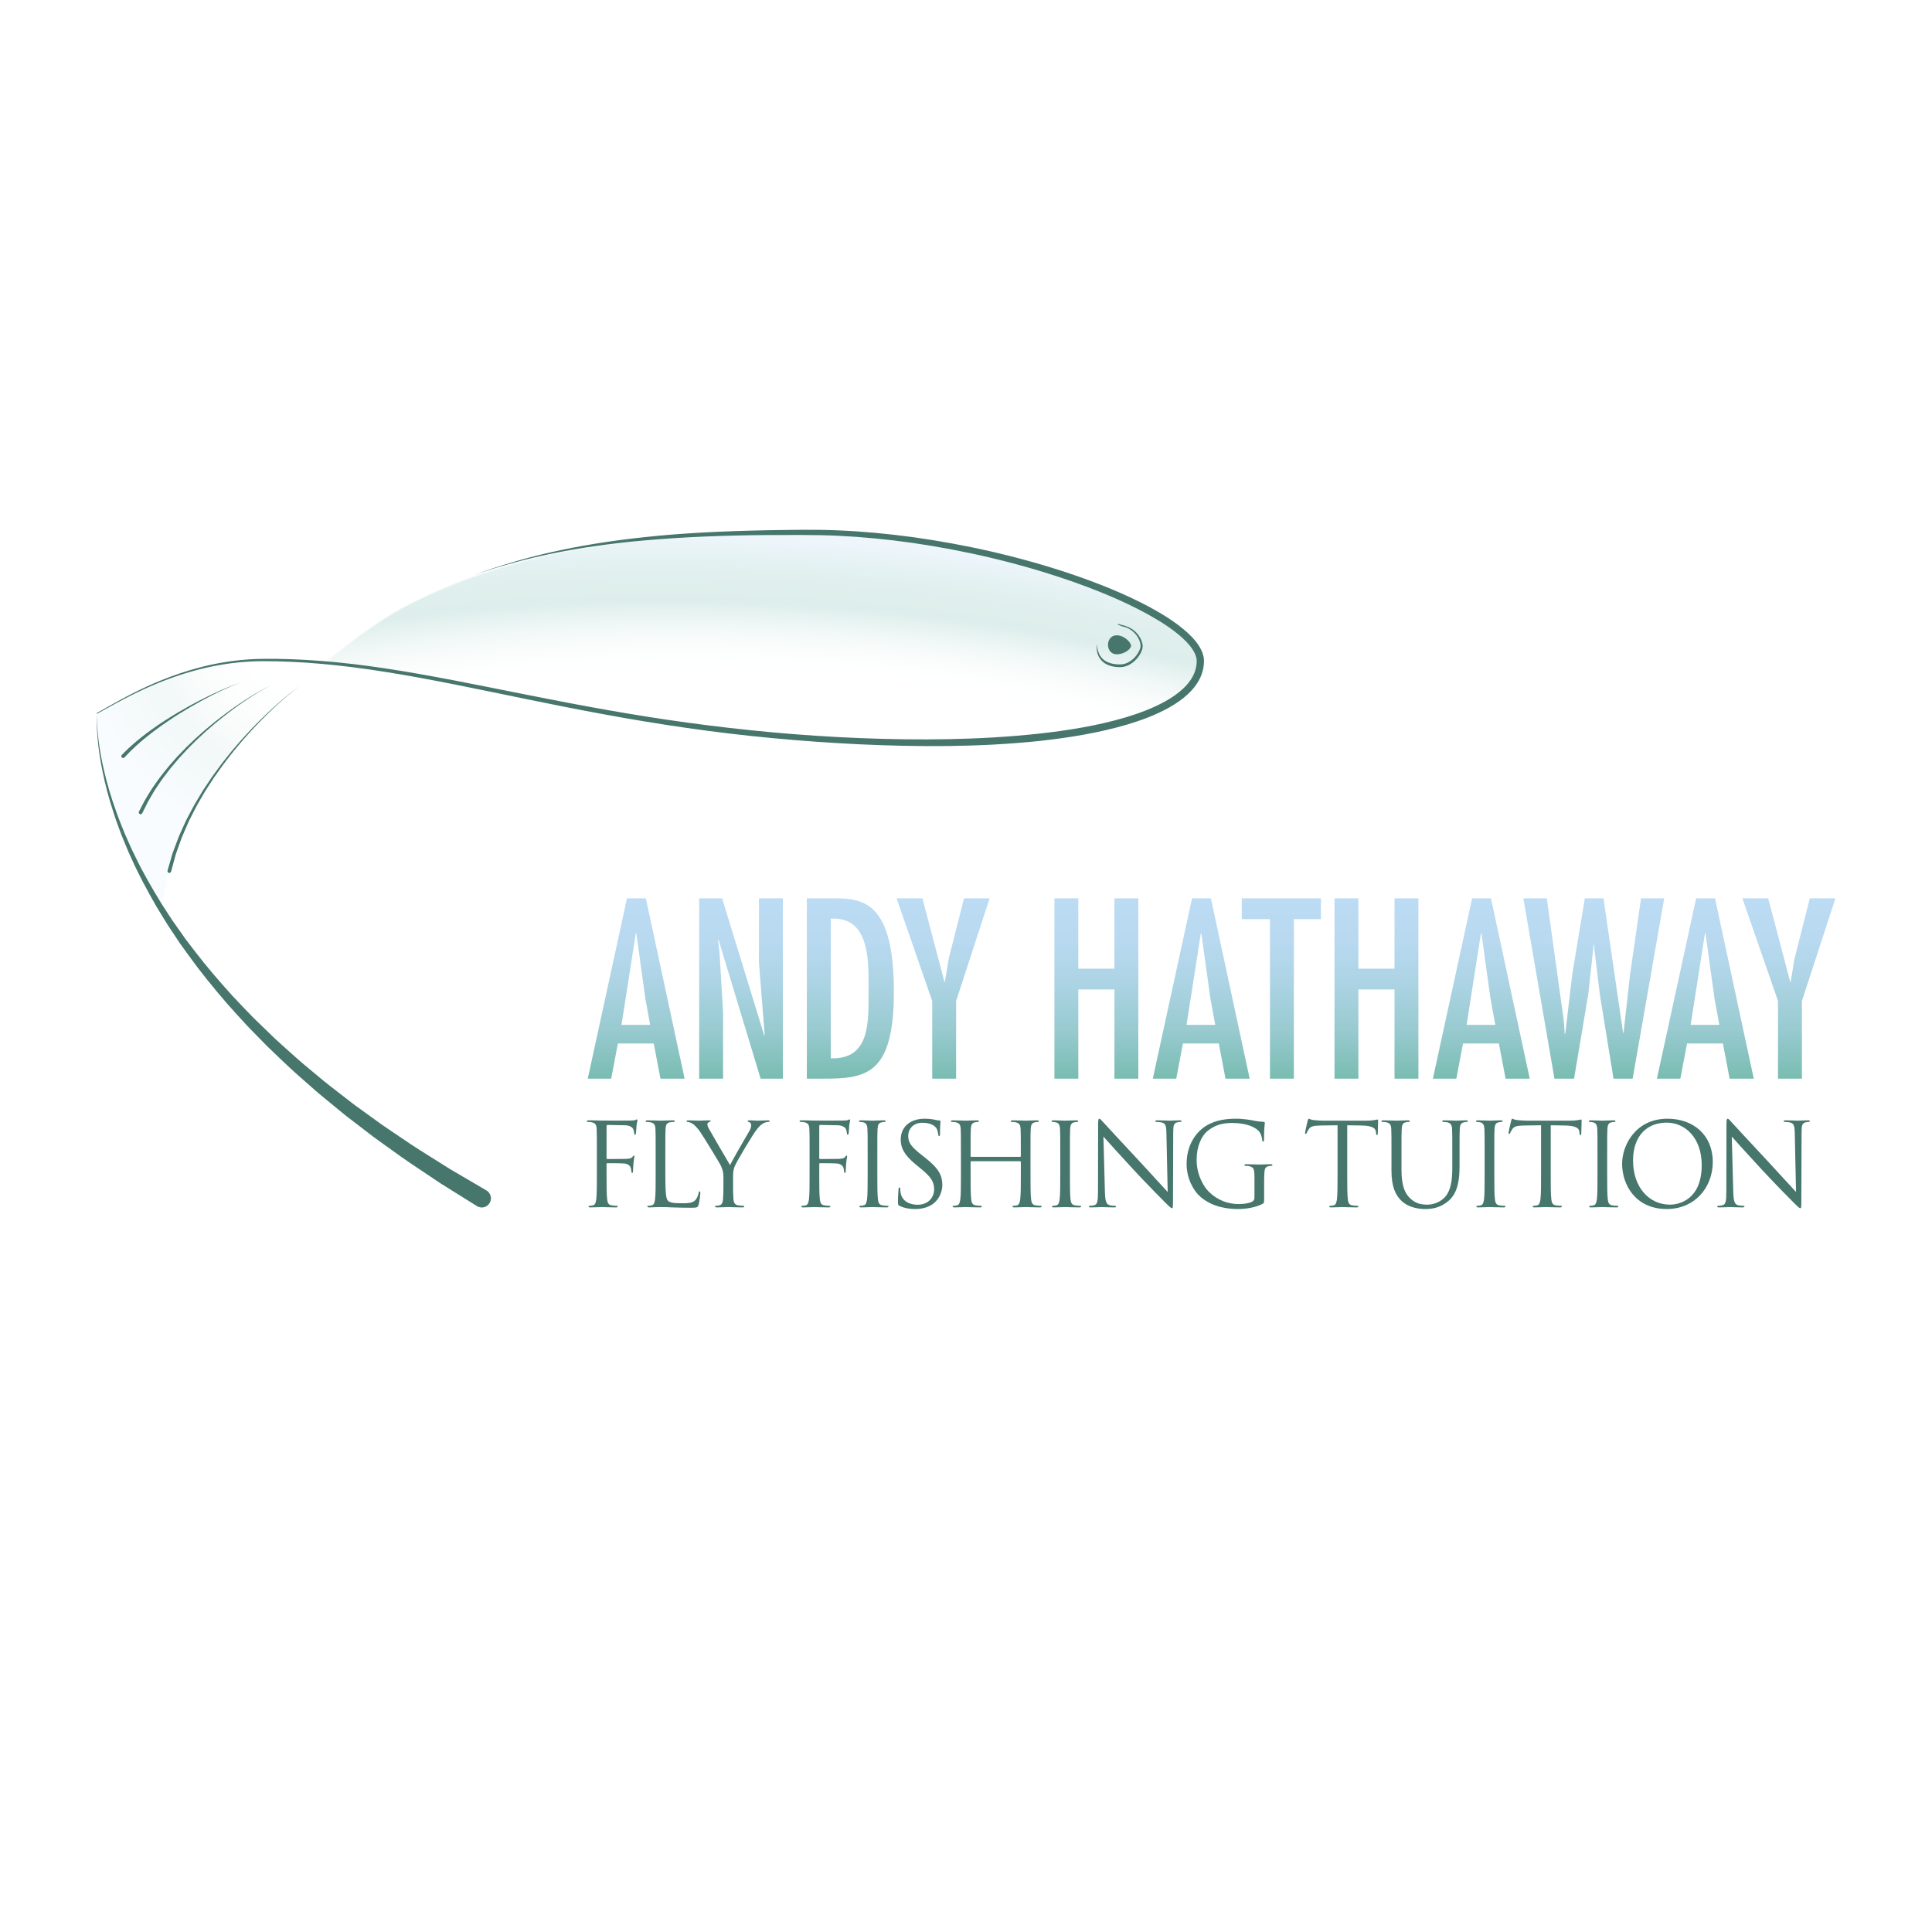 <?xml version="1.0" encoding="utf-8"?>
<!-- Generator: Adobe Illustrator 16.0.4, SVG Export Plug-In . SVG Version: 6.00 Build 0)  -->
<!DOCTYPE svg PUBLIC "-//W3C//DTD SVG 1.1//EN" "http://www.w3.org/Graphics/SVG/1.1/DTD/svg11.dtd">
<svg version="1.1" id="Layer_1" xmlns="http://www.w3.org/2000/svg" xmlns:xlink="http://www.w3.org/1999/xlink" x="0px" y="0px"
	 width="1000px" height="1000px" viewBox="0 0 1000 1000" enable-background="new 0 0 1000 1000" xml:space="preserve">
<rect fill="#FFFFFF" width="1000" height="1000"/>
<g>
	<defs>
		<filter id="Adobe_OpacityMaskFilter" filterUnits="userSpaceOnUse" x="167.995" y="275.559" width="453.308" height="108.894">
			<feColorMatrix  type="matrix" values="1 0 0 0 0  0 1 0 0 0  0 0 1 0 0  0 0 0 1 0"/>
		</filter>
	</defs>
	<mask maskUnits="userSpaceOnUse" x="167.995" y="275.559" width="453.308" height="108.894" id="SVGID_1_">
		<g filter="url(#Adobe_OpacityMaskFilter)">
			<linearGradient id="SVGID_2_" gradientUnits="userSpaceOnUse" x1="249.348" y1="330.005" x2="575.117" y2="330.005">
				<stop  offset="0" style="stop-color:#000000"/>
				<stop  offset="0.12" style="stop-color:#040404"/>
				<stop  offset="0.245" style="stop-color:#111111"/>
				<stop  offset="0.372" style="stop-color:#252525"/>
				<stop  offset="0.501" style="stop-color:#434343"/>
				<stop  offset="0.63" style="stop-color:#686868"/>
				<stop  offset="0.761" style="stop-color:#969696"/>
				<stop  offset="0.89" style="stop-color:#CBCBCB"/>
				<stop  offset="1" style="stop-color:#FFFFFF"/>
			</linearGradient>
			<path fill="url(#SVGID_2_)" d="M418.319,275.559c-73.965,0-147.162,5.24-210.933,39.434
				c-8.663,4.644-25.874,16.527-39.392,27.997c70.436,6.174,140.054,31.152,250.324,39.102
				c127.497,9.19,202.983-9.366,202.983-39.926C621.303,316.826,513.904,275.559,418.319,275.559z"/>
		</g>
	</mask>
	
		<radialGradient id="SVGID_3_" cx="400.618" cy="473.087" r="194.717" gradientTransform="matrix(0.056 -0.998 2.7 0.151 -899.283 801.679)" gradientUnits="userSpaceOnUse">
		<stop  offset="0.644" style="stop-color:#FFFFFF"/>
		<stop  offset="0.675" style="stop-color:#FBFDFD"/>
		<stop  offset="0.706" style="stop-color:#EEF7F5"/>
		<stop  offset="0.738" style="stop-color:#DAECE9"/>
		<stop  offset="0.77" style="stop-color:#BDDED8"/>
		<stop  offset="0.802" style="stop-color:#98CBC3"/>
		<stop  offset="0.825" style="stop-color:#79BCB1"/>
		<stop  offset="0.867" style="stop-color:#7DBEB5"/>
		<stop  offset="0.91" style="stop-color:#8AC4C2"/>
		<stop  offset="0.954" style="stop-color:#9ECDD6"/>
		<stop  offset="0.999" style="stop-color:#BBDBF3"/>
		<stop  offset="1" style="stop-color:#BCDBF4"/>
	</radialGradient>
	<path opacity="0.5" mask="url(#SVGID_1_)" fill="url(#SVGID_3_)" d="M418.319,275.559c-73.965,0-147.162,5.24-210.933,39.434
		c-8.663,4.644-25.874,16.527-39.392,27.997c70.436,6.174,140.054,31.152,250.324,39.102c127.497,9.19,202.983-9.366,202.983-39.926
		C621.303,316.826,513.904,275.559,418.319,275.559z"/>
	<defs>
		<filter id="Adobe_OpacityMaskFilter_1_" filterUnits="userSpaceOnUse" x="50.12" y="341.595" width="122.019" height="129.212">
			<feColorMatrix  type="matrix" values="1 0 0 0 0  0 1 0 0 0  0 0 1 0 0  0 0 0 1 0"/>
		</filter>
	</defs>
	<mask maskUnits="userSpaceOnUse" x="50.12" y="341.595" width="122.019" height="129.212" id="SVGID_4_">
		<g filter="url(#Adobe_OpacityMaskFilter_1_)">
			
				<radialGradient id="SVGID_5_" cx="173.398" cy="332.206" r="192.415" gradientTransform="matrix(-4.371139e-08 1 -0.709 -3.100702e-08 409.051 158.808)" gradientUnits="userSpaceOnUse">
				<stop  offset="0.2" style="stop-color:#000000"/>
				<stop  offset="0.212" style="stop-color:#040404"/>
				<stop  offset="0.225" style="stop-color:#111111"/>
				<stop  offset="0.237" style="stop-color:#252525"/>
				<stop  offset="0.25" style="stop-color:#434343"/>
				<stop  offset="0.263" style="stop-color:#686868"/>
				<stop  offset="0.276" style="stop-color:#969696"/>
				<stop  offset="0.289" style="stop-color:#CBCBCB"/>
				<stop  offset="0.3" style="stop-color:#FFFFFF"/>
				<stop  offset="0.8" style="stop-color:#FFFFFF"/>
				<stop  offset="0.95" style="stop-color:#000000"/>
			</radialGradient>
			<path fill="url(#SVGID_5_)" d="M137.319,341.595c-39.646,0-69.077,17.504-87.13,27.665c0,0-3.175,42.362,33.509,101.547
				c0.954-6.179,2.222-12.753,3.938-19.93c11.348-47.922,54.114-86.394,67.587-95.833c0,0,6.85-5.202,16.915-11.656
				C160.593,342.257,149.046,341.595,137.319,341.595z"/>
		</g>
	</mask>
	<radialGradient id="SVGID_6_" cx="151.25" cy="331.575" r="172.294" gradientUnits="userSpaceOnUse">
		<stop  offset="0.1" style="stop-color:#FFFFFF"/>
		<stop  offset="0.15" style="stop-color:#FBFDFD"/>
		<stop  offset="0.203" style="stop-color:#EEF7F5"/>
		<stop  offset="0.256" style="stop-color:#DAECE9"/>
		<stop  offset="0.309" style="stop-color:#BDDED8"/>
		<stop  offset="0.362" style="stop-color:#98CBC3"/>
		<stop  offset="0.4" style="stop-color:#79BCB1"/>
		<stop  offset="0.448" style="stop-color:#7DBEB5"/>
		<stop  offset="0.498" style="stop-color:#8AC4C2"/>
		<stop  offset="0.548" style="stop-color:#9ECDD6"/>
		<stop  offset="0.599" style="stop-color:#BBDBF3"/>
		<stop  offset="0.6" style="stop-color:#BCDBF4"/>
	</radialGradient>
	<path opacity="0.3" mask="url(#SVGID_4_)" fill="url(#SVGID_6_)" d="M137.319,341.595c-39.646,0-69.077,17.504-87.13,27.665
		c0,0-3.175,42.362,33.509,101.547c0.954-6.179,2.222-12.753,3.938-19.93c11.348-47.922,54.114-86.394,67.587-95.833
		c0,0,6.85-5.202,16.915-11.656C160.593,342.257,149.046,341.595,137.319,341.595z"/>
	<path fill="#46766C" d="M50.097,369.095c0,0,3.375-1.906,9.701-5.481c6.367-3.482,15.768-8.624,28.514-13.382
		c12.694-4.721,28.936-9.035,47.962-9.217c18.928-0.198,40.29,1.469,63.303,4.971c23.028,3.473,47.719,8.583,73.835,13.775
		c26.118,5.199,53.716,10.368,82.474,14.285c28.749,3.92,58.63,6.779,89.069,7.984c30.416,1.213,61.438,1.042,92.128-2.225
		c15.321-1.665,30.605-4.102,45.257-8.404c7.296-2.178,14.456-4.845,20.98-8.489c3.25-1.832,6.322-3.927,8.981-6.398
		c2.637-2.472,4.841-5.355,6.05-8.583c0.604-1.609,0.956-3.293,1.035-4.997l0.025-0.641c0.009-0.128,0.007,0.008-0.003-0.22
		l-0.022-0.355c-0.021-0.227-0.024-0.5-0.057-0.688l-0.106-0.505c-0.131-0.684-0.428-1.515-0.761-2.254
		c-1.429-3.039-3.898-5.789-6.587-8.216c-5.433-4.888-11.822-8.794-18.271-12.366c-12.996-7.078-26.691-12.57-40.34-17.313
		c-27.368-9.392-54.812-15.594-81.077-19.388c-13.142-1.867-26.009-3.1-38.48-3.68c-6.238-0.299-12.363-0.395-18.401-0.397
		c-6.041,0.008-11.972,0.015-17.778,0.022c-23.225,0.16-44.5,1.062-63.285,2.736c-18.794,1.61-35.078,4.091-48.343,6.828
		c-13.284,2.688-23.509,5.726-30.471,7.778c-6.895,2.288-10.571,3.509-10.571,3.509s3.654-1.29,10.509-3.706
		c6.927-2.182,17.104-5.414,30.366-8.356c13.243-2.989,29.527-5.78,48.346-7.745c18.812-2.049,40.151-3.076,63.416-3.532
		c11.633-0.158,23.743-0.475,36.337,0.072c12.568,0.524,25.531,1.704,38.771,3.521c26.463,3.693,54.11,9.737,81.783,19.055
		c13.813,4.708,27.679,10.161,41.007,17.314c6.628,3.629,13.177,7.632,19.013,12.859c2.886,2.629,5.658,5.588,7.488,9.441
		c0.438,0.994,0.805,1.956,1.038,3.141l0.16,0.896c0.036,0.278,0.036,0.486,0.055,0.733l0.024,0.355
		c0,0.006,0.023,0.383,0.014,0.492l-0.029,0.786c-0.098,2.097-0.532,4.187-1.271,6.145c-1.479,3.94-4.075,7.268-7.004,10.017
		c-2.956,2.748-6.267,4.992-9.705,6.933c-6.899,3.853-14.281,6.586-21.757,8.826c-14.998,4.402-30.458,6.86-45.93,8.548
		c-30.995,3.202-62.154,3.069-92.676,1.671c-30.53-1.488-60.506-4.302-89.31-8.471c-28.814-4.104-56.437-9.455-82.533-14.817
		c-26.101-5.355-50.726-10.608-73.662-14.211c-22.921-3.681-44.168-5.547-63.022-5.52c-18.857,0.008-35.03,4.139-47.709,8.724
		c-12.727,4.618-22.156,9.663-28.547,13.082c-6.357,3.514-9.746,5.389-9.746,5.389c-0.092,0.052-0.208,0.019-0.258-0.072
		C49.974,369.262,50.006,369.146,50.097,369.095z"/>
	<path fill="#46766C" d="M71.921,420.067c0,0,0.689-1.324,1.898-3.642c0.604-1.159,1.306-2.577,2.318-4.135
		c0.993-1.55,1.994-3.391,3.308-5.225c1.331-1.821,2.642-3.89,4.271-5.895c1.621-2.009,3.247-4.195,5.153-6.269
		c0.929-1.055,1.875-2.127,2.831-3.213c1.005-1.042,2.021-2.097,3.045-3.158c2.006-2.167,4.25-4.16,6.393-6.252
		c2.248-1.98,4.433-4.032,6.725-5.885c1.135-0.938,2.262-1.87,3.375-2.789c1.142-0.885,2.269-1.758,3.378-2.619
		c2.201-1.737,4.437-3.274,6.512-4.791c2.131-1.438,4.109-2.848,6.017-4.031c1.877-1.228,3.635-2.292,5.205-3.216
		c1.55-0.958,2.971-1.675,4.105-2.325c1.143-0.636,2.077-1.062,2.697-1.389c0.625-0.313,0.959-0.481,0.959-0.481
		s-0.329,0.174-0.949,0.502c-0.613,0.337-1.539,0.783-2.669,1.441c-1.121,0.67-2.523,1.415-4.053,2.403
		c-1.55,0.953-3.283,2.051-5.133,3.313c-1.878,1.216-3.828,2.665-5.924,4.141c-2.039,1.554-4.239,3.132-6.398,4.908
		c-1.089,0.877-2.194,1.771-3.314,2.675c-1.09,0.938-2.193,1.887-3.306,2.846c-2.245,1.891-4.382,3.975-6.574,5.989
		c-2.091,2.123-4.282,4.147-6.23,6.337c-0.996,1.076-1.982,2.142-2.958,3.195c-0.927,1.096-1.843,2.177-2.744,3.243
		c-1.849,2.09-3.413,4.287-4.977,6.302c-1.572,2.014-2.822,4.083-4.102,5.903c-1.261,1.837-2.188,3.636-3.132,5.167
		c-0.949,1.518-1.629,2.959-2.209,4.132c-1.162,2.34-1.828,3.679-1.828,3.679c-0.231,0.469-0.801,0.662-1.271,0.43
		c-0.469-0.233-0.662-0.804-0.431-1.272C71.913,420.083,71.917,420.072,71.921,420.067z"/>
	<path fill="#46766C" d="M63.069,390.717c0,0,0.801-0.793,2.204-2.182c0.688-0.703,1.552-1.538,2.615-2.45
		c1.054-0.909,2.194-2.009,3.538-3.047c1.336-1.056,2.737-2.261,4.321-3.396c1.561-1.165,3.204-2.398,4.967-3.583
		c1.733-1.226,3.569-2.426,5.446-3.625c1.853-1.235,3.82-2.356,5.739-3.549c7.785-4.599,15.844-8.706,22.048-11.426
		c3.097-1.371,5.723-2.413,7.588-3.062c0.922-0.352,1.674-0.548,2.177-0.711c0.504-0.155,0.774-0.238,0.774-0.238
		s-0.267,0.089-0.767,0.257c-0.501,0.176-1.247,0.392-2.159,0.77c-1.843,0.697-4.435,1.806-7.49,3.252
		c-6.115,2.878-14.048,7.187-21.677,11.967c-1.88,1.239-3.805,2.405-5.614,3.681c-1.834,1.24-3.627,2.479-5.312,3.742
		c-1.72,1.218-3.314,2.482-4.827,3.677c-1.539,1.164-2.89,2.39-4.18,3.467c-1.306,1.064-2.373,2.155-3.378,3.068
		c-1.002,0.9-1.84,1.75-2.515,2.479c-1.365,1.424-2.144,2.24-2.144,2.24c-0.364,0.377-0.964,0.393-1.343,0.031
		c-0.38-0.361-0.395-0.962-0.033-1.342C63.055,390.732,63.064,390.723,63.069,390.717z"/>
	<path fill="#46766C" d="M86.723,450.622c0,0,0.518-1.792,1.423-4.929c0.495-1.561,0.892-3.493,1.766-5.635
		c0.804-2.151,1.713-4.576,2.704-7.223c1.161-2.562,2.421-5.339,3.75-8.275c1.529-2.835,3.027-5.887,4.785-8.928
		c1.847-2.985,3.574-6.182,5.7-9.197c1.025-1.53,2.058-3.073,3.097-4.621c1.103-1.5,2.21-3.007,3.318-4.513
		c2.162-3.056,4.61-5.889,6.883-8.782c2.423-2.77,4.71-5.577,7.128-8.112c1.194-1.283,2.366-2.544,3.514-3.777
		c1.188-1.198,2.348-2.37,3.478-3.508c2.243-2.295,4.498-4.331,6.526-6.259c2.1-1.856,3.979-3.605,5.744-5.042
		c1.727-1.479,3.274-2.72,4.569-3.715c1.269-1.027,2.325-1.756,3.029-2.274c0.708-0.513,1.087-0.788,1.087-0.788
		s-0.372,0.28-1.072,0.804c-0.696,0.529-1.74,1.274-2.994,2.322c-1.277,1.014-2.804,2.277-4.506,3.784
		c-1.741,1.463-3.592,3.239-5.655,5.125c-1.997,1.958-4.211,4.026-6.416,6.353c-1.108,1.155-2.248,2.341-3.413,3.554
		c-1.124,1.25-2.273,2.526-3.443,3.824c-2.372,2.565-4.61,5.403-6.978,8.2c-2.218,2.92-4.611,5.777-6.715,8.853
		c-1.078,1.515-2.155,3.032-3.231,4.543c-1.007,1.556-2.01,3.104-3.004,4.641c-2.063,3.03-3.73,6.232-5.515,9.223
		c-1.694,3.043-3.134,6.093-4.602,8.922c-1.272,2.926-2.47,5.693-3.579,8.244c-0.931,2.611-1.783,5.001-2.54,7.12
		c-0.82,2.088-1.197,4.068-1.665,5.624c-0.856,3.151-1.345,4.952-1.345,4.952c-0.135,0.507-0.658,0.806-1.163,0.67
		c-0.507-0.138-0.806-0.658-0.671-1.164C86.72,450.634,86.722,450.625,86.723,450.622z"/>
	<path fill="#46766C" d="M50.189,369.26c0,0-0.304,5.235,0.873,14.272c0.556,4.518,1.506,9.968,2.987,16.128
		c1.446,6.164,3.427,13.039,6.085,20.359c1.247,3.689,2.837,7.426,4.378,11.325c1.733,3.824,3.373,7.84,5.412,11.808
		c3.827,8.054,8.53,16.21,13.607,24.489c2.672,4.059,5.239,8.279,8.195,12.315c1.44,2.041,2.891,4.097,4.346,6.16
		c1.537,2.008,3.081,4.025,4.629,6.051c6.178,8.111,12.972,15.945,19.926,23.615c3.508,3.805,7.166,7.476,10.725,11.204
		c3.709,3.585,7.4,7.154,11.062,10.697c3.746,3.455,7.553,6.786,11.26,10.13c3.73,3.319,7.602,6.39,11.303,9.523
		c3.679,3.163,7.516,6.014,11.192,8.893c3.688,2.865,7.272,5.696,10.918,8.253c3.604,2.607,7.109,5.143,10.502,7.596
		c3.434,2.39,6.816,4.614,10.025,6.796c6.385,4.418,12.444,8.163,17.788,11.516c2.67,1.677,5.171,3.245,7.483,4.695
		c2.355,1.382,4.519,2.649,6.474,3.796c7.815,4.583,12.28,7.201,12.28,7.201l0.122,0.07c2.261,1.328,3.019,4.237,1.693,6.498
		c-1.326,2.262-4.237,3.021-6.497,1.694c-0.032-0.019-0.084-0.051-0.117-0.07c0,0-4.444-2.779-12.227-7.645
		c-1.943-1.215-4.097-2.562-6.438-4.028c-2.301-1.534-4.787-3.196-7.446-4.971c-5.313-3.547-11.333-7.512-17.676-12.171
		c-3.189-2.303-6.544-4.652-9.952-7.171c-3.365-2.581-6.842-5.251-10.417-7.995c-3.612-2.69-7.168-5.663-10.819-8.672
		c-3.64-3.022-7.436-6.016-11.075-9.327c-3.662-3.281-7.487-6.497-11.17-9.969c-3.66-3.495-7.414-6.976-11.106-10.582
		c-3.605-3.695-7.279-7.375-10.893-11.146c-3.496-3.88-7.09-7.697-10.531-11.651c-6.82-7.963-13.462-16.081-19.477-24.466
		c-1.51-2.092-3.012-4.176-4.505-6.249c-1.414-2.129-2.82-4.248-4.22-6.354c-2.869-4.162-5.346-8.505-7.927-12.679
		c-4.892-8.514-9.397-16.876-13.028-25.11c-1.943-4.057-3.482-8.16-5.117-12.056c-1.442-3.979-2.936-7.782-4.083-11.536
		c-2.469-7.442-4.262-14.415-5.54-20.648c-1.31-6.228-2.107-11.726-2.537-16.271C49.735,374.483,50.189,369.26,50.189,369.26z"/>
	<g>
		<g>
			
				<linearGradient id="SVGID_7_" gradientUnits="userSpaceOnUse" x1="627.113" y1="514.99" x2="627.113" y2="608.312" gradientTransform="matrix(1 0 0 1 0 -50)">
				<stop  offset="0" style="stop-color:#BCDBF4"/>
				<stop  offset="0.24" style="stop-color:#B8D9F0"/>
				<stop  offset="0.488" style="stop-color:#ABD3E3"/>
				<stop  offset="0.74" style="stop-color:#97CACF"/>
				<stop  offset="0.993" style="stop-color:#7ABCB2"/>
				<stop  offset="1" style="stop-color:#79BCB1"/>
			</linearGradient>
			<path fill="url(#SVGID_7_)" d="M334.301,464.99l20.052,93.321h-12.501l-3.468-18.193h-18.564l-3.468,18.193h-12.126
				l20.297-93.321H334.301z M334.053,516.973l-4.703-33.913h-0.248l-7.424,47.405h14.852L334.053,516.973z"/>
			
				<linearGradient id="SVGID_8_" gradientUnits="userSpaceOnUse" x1="627.113" y1="514.99" x2="627.113" y2="608.312" gradientTransform="matrix(1 0 0 1 0 -50)">
				<stop  offset="0" style="stop-color:#BCDBF4"/>
				<stop  offset="0.24" style="stop-color:#B8D9F0"/>
				<stop  offset="0.488" style="stop-color:#ABD3E3"/>
				<stop  offset="0.74" style="stop-color:#97CACF"/>
				<stop  offset="0.993" style="stop-color:#7ABCB2"/>
				<stop  offset="1" style="stop-color:#79BCB1"/>
			</linearGradient>
			<path fill="url(#SVGID_8_)" d="M372.408,492.715l1.858,31.313v34.283h-12.378V464.99h11.881l21.784,70.92l0.248-0.248
				l-2.971-37.378V464.99h12.375v93.321h-11.511l-21.783-71.909l-0.245,0.246L372.408,492.715z"/>
			
				<linearGradient id="SVGID_9_" gradientUnits="userSpaceOnUse" x1="627.113" y1="514.99" x2="627.113" y2="608.312" gradientTransform="matrix(1 0 0 1 0 -50)">
				<stop  offset="0" style="stop-color:#BCDBF4"/>
				<stop  offset="0.24" style="stop-color:#B8D9F0"/>
				<stop  offset="0.488" style="stop-color:#ABD3E3"/>
				<stop  offset="0.74" style="stop-color:#97CACF"/>
				<stop  offset="0.993" style="stop-color:#7ABCB2"/>
				<stop  offset="1" style="stop-color:#79BCB1"/>
			</linearGradient>
			<path fill="url(#SVGID_9_)" d="M431.484,464.99c14.604,0,31.188,0.989,31.188,48.271c0,43.07-14.355,45.051-36.514,45.051h-8.537
				V464.99H431.484z M429.998,475.511v72.281c20.422,0.618,19.555-18.688,19.555-34.531
				C449.553,498.902,450.913,474.272,429.998,475.511z"/>
			
				<linearGradient id="SVGID_10_" gradientUnits="userSpaceOnUse" x1="627.113" y1="514.99" x2="627.113" y2="608.312" gradientTransform="matrix(1 0 0 1 0 -50)">
				<stop  offset="0" style="stop-color:#BCDBF4"/>
				<stop  offset="0.24" style="stop-color:#B8D9F0"/>
				<stop  offset="0.488" style="stop-color:#ABD3E3"/>
				<stop  offset="0.74" style="stop-color:#97CACF"/>
				<stop  offset="0.993" style="stop-color:#7ABCB2"/>
				<stop  offset="1" style="stop-color:#79BCB1"/>
			</linearGradient>
			<path fill="url(#SVGID_10_)" d="M477.437,464.99l11.388,43.196h0.249l1.98-12.006l7.921-31.19h13.242l-17.328,53.098v40.224
				h-12.376v-40.224L464.07,464.99H477.437z"/>
			
				<linearGradient id="SVGID_11_" gradientUnits="userSpaceOnUse" x1="627.113" y1="514.99" x2="627.113" y2="608.312" gradientTransform="matrix(1 0 0 1 0 -50)">
				<stop  offset="0" style="stop-color:#BCDBF4"/>
				<stop  offset="0.24" style="stop-color:#B8D9F0"/>
				<stop  offset="0.488" style="stop-color:#ABD3E3"/>
				<stop  offset="0.74" style="stop-color:#97CACF"/>
				<stop  offset="0.993" style="stop-color:#7ABCB2"/>
				<stop  offset="1" style="stop-color:#79BCB1"/>
			</linearGradient>
			<path fill="url(#SVGID_11_)" d="M558.137,464.99v36.389h18.69V464.99h12.375v93.321h-12.375v-46.165h-18.69v46.165h-12.375
				V464.99H558.137z"/>
			
				<linearGradient id="SVGID_12_" gradientUnits="userSpaceOnUse" x1="627.113" y1="514.99" x2="627.113" y2="608.312" gradientTransform="matrix(1 0 0 1 0 -50)">
				<stop  offset="0" style="stop-color:#BCDBF4"/>
				<stop  offset="0.24" style="stop-color:#B8D9F0"/>
				<stop  offset="0.488" style="stop-color:#ABD3E3"/>
				<stop  offset="0.74" style="stop-color:#97CACF"/>
				<stop  offset="0.993" style="stop-color:#7ABCB2"/>
				<stop  offset="1" style="stop-color:#79BCB1"/>
			</linearGradient>
			<path fill="url(#SVGID_12_)" d="M626.765,464.99l20.052,93.321h-12.502l-3.464-18.193h-18.566l-3.465,18.193h-12.131
				l20.301-93.321H626.765z M626.52,516.973l-4.705-33.913h-0.245l-7.429,47.405h14.853L626.52,516.973z"/>
			
				<linearGradient id="SVGID_13_" gradientUnits="userSpaceOnUse" x1="627.113" y1="514.99" x2="627.113" y2="608.312" gradientTransform="matrix(1 0 0 1 0 -50)">
				<stop  offset="0" style="stop-color:#BCDBF4"/>
				<stop  offset="0.24" style="stop-color:#B8D9F0"/>
				<stop  offset="0.488" style="stop-color:#ABD3E3"/>
				<stop  offset="0.74" style="stop-color:#97CACF"/>
				<stop  offset="0.993" style="stop-color:#7ABCB2"/>
				<stop  offset="1" style="stop-color:#79BCB1"/>
			</linearGradient>
			<path fill="url(#SVGID_13_)" d="M683.7,464.99v10.768h-13.989v82.554h-12.375v-82.554h-14.603V464.99H683.7z"/>
			
				<linearGradient id="SVGID_14_" gradientUnits="userSpaceOnUse" x1="627.113" y1="514.99" x2="627.113" y2="608.312" gradientTransform="matrix(1 0 0 1 0 -50)">
				<stop  offset="0" style="stop-color:#BCDBF4"/>
				<stop  offset="0.24" style="stop-color:#B8D9F0"/>
				<stop  offset="0.488" style="stop-color:#ABD3E3"/>
				<stop  offset="0.74" style="stop-color:#97CACF"/>
				<stop  offset="0.993" style="stop-color:#7ABCB2"/>
				<stop  offset="1" style="stop-color:#79BCB1"/>
			</linearGradient>
			<path fill="url(#SVGID_14_)" d="M703.106,464.99v36.389h18.69V464.99h12.375v93.321h-12.375v-46.165h-18.69v46.165h-12.375
				V464.99H703.106z"/>
			
				<linearGradient id="SVGID_15_" gradientUnits="userSpaceOnUse" x1="627.113" y1="514.99" x2="627.113" y2="608.312" gradientTransform="matrix(1 0 0 1 0 -50)">
				<stop  offset="0" style="stop-color:#BCDBF4"/>
				<stop  offset="0.24" style="stop-color:#B8D9F0"/>
				<stop  offset="0.488" style="stop-color:#ABD3E3"/>
				<stop  offset="0.74" style="stop-color:#97CACF"/>
				<stop  offset="0.993" style="stop-color:#7ABCB2"/>
				<stop  offset="1" style="stop-color:#79BCB1"/>
			</linearGradient>
			<path fill="url(#SVGID_15_)" d="M771.734,464.99l20.053,93.321h-12.501l-3.464-18.193h-18.568l-3.465,18.193H741.66
				l20.301-93.321H771.734z M771.491,516.973l-4.707-33.913h-0.244l-7.428,47.405h14.853L771.491,516.973z"/>
			
				<linearGradient id="SVGID_16_" gradientUnits="userSpaceOnUse" x1="627.113" y1="514.99" x2="627.113" y2="608.312" gradientTransform="matrix(1 0 0 1 0 -50)">
				<stop  offset="0" style="stop-color:#BCDBF4"/>
				<stop  offset="0.24" style="stop-color:#B8D9F0"/>
				<stop  offset="0.488" style="stop-color:#ABD3E3"/>
				<stop  offset="0.74" style="stop-color:#97CACF"/>
				<stop  offset="0.993" style="stop-color:#7ABCB2"/>
				<stop  offset="1" style="stop-color:#79BCB1"/>
			</linearGradient>
			<path fill="url(#SVGID_16_)" d="M800.624,464.99l8.789,63.245l0.494,6.932h0.247l3.713-31.314l6.438-38.862h9.652l10.15,69.558
				h0.249l3.341-29.952l5.693-39.605h12.005l-16.337,93.321h-9.901l-7.058-43.443l-2.844-23.515l-0.126-2.353h-0.245l-2.727,25.126
				l-7.424,44.185h-10.15l-16.09-93.321H800.624z"/>
			
				<linearGradient id="SVGID_17_" gradientUnits="userSpaceOnUse" x1="627.113" y1="514.99" x2="627.113" y2="608.312" gradientTransform="matrix(1 0 0 1 0 -50)">
				<stop  offset="0" style="stop-color:#BCDBF4"/>
				<stop  offset="0.24" style="stop-color:#B8D9F0"/>
				<stop  offset="0.488" style="stop-color:#ABD3E3"/>
				<stop  offset="0.74" style="stop-color:#97CACF"/>
				<stop  offset="0.993" style="stop-color:#7ABCB2"/>
				<stop  offset="1" style="stop-color:#79BCB1"/>
			</linearGradient>
			<path fill="url(#SVGID_17_)" d="M887.695,464.99l20.052,93.321h-12.502l-3.464-18.193h-18.567l-3.464,18.193h-12.131l20.3-93.321
				H887.695z M887.45,516.973l-4.705-33.913h-0.246l-7.428,47.405h14.853L887.45,516.973z"/>
			
				<linearGradient id="SVGID_18_" gradientUnits="userSpaceOnUse" x1="627.113" y1="514.99" x2="627.113" y2="608.312" gradientTransform="matrix(1 0 0 1 0 -50)">
				<stop  offset="0" style="stop-color:#BCDBF4"/>
				<stop  offset="0.24" style="stop-color:#B8D9F0"/>
				<stop  offset="0.488" style="stop-color:#ABD3E3"/>
				<stop  offset="0.74" style="stop-color:#97CACF"/>
				<stop  offset="0.993" style="stop-color:#7ABCB2"/>
				<stop  offset="1" style="stop-color:#79BCB1"/>
			</linearGradient>
			<path fill="url(#SVGID_18_)" d="M915.223,464.99l11.385,43.196h0.249l1.979-12.006l7.922-31.19H950l-17.326,53.098v40.224
				h-12.378v-40.224l-18.441-53.098H915.223z"/>
		</g>
	</g>
	<g>
		<g>
			<path fill="#46766C" d="M308.946,597.17c0-9.3,0-10.972-0.123-12.878c-0.118-2.028-0.593-2.98-2.562-3.4
				c-0.475-0.118-1.491-0.178-2.029-0.178c-0.236,0-0.475-0.118-0.475-0.357c0-0.358,0.297-0.477,0.954-0.477
				c1.371,0,2.981,0,4.294,0.06l2.443,0.059c1.19,0,13.295,0.06,14.668,0c1.134-0.059,2.087-0.059,2.625-0.236
				c0.355-0.121,0.593-0.361,0.834-0.361c0.237,0,0.356,0.24,0.356,0.539c0,0.417-0.297,1.133-0.476,2.803
				c-0.062,0.596-0.181,3.22-0.3,3.936c-0.06,0.296-0.178,0.655-0.475,0.655c-0.3,0-0.419-0.3-0.419-0.716
				c0-0.478-0.178-1.49-0.537-2.265c-0.356-0.776-1.729-1.852-4.055-1.911l-9.182-0.178c-0.359,0-0.537,0.178-0.537,0.657v16.456
				c0,0.358,0.059,0.536,0.419,0.536l7.632-0.06c1.013,0,1.847,0,2.682-0.06c1.432-0.119,2.206-0.298,2.743-1.073
				c0.238-0.299,0.416-0.596,0.657-0.596c0.236,0,0.297,0.179,0.297,0.477c0,0.358-0.297,1.37-0.479,3.34
				c-0.118,1.191-0.236,3.577-0.236,3.994c0,0.537,0,1.133-0.416,1.133c-0.3,0-0.418-0.239-0.418-0.536
				c-0.061-0.597-0.12-1.431-0.356-2.146c-0.301-0.835-1.254-1.908-3.101-2.147c-1.49-0.178-7.991-0.178-9.004-0.178
				c-0.301,0-0.419,0.118-0.419,0.537v5.065c0,5.726,0,10.437,0.3,12.939c0.178,1.729,0.534,3.041,2.325,3.28
				c0.835,0.12,2.144,0.238,2.682,0.238c0.359,0,0.479,0.179,0.479,0.356c0,0.3-0.301,0.478-0.953,0.478
				c-3.282,0-7.039-0.178-7.336-0.178c-0.296,0-4.053,0.178-5.845,0.178c-0.656,0-0.952-0.118-0.952-0.478
				c0-0.178,0.118-0.356,0.478-0.356c0.534,0,1.25-0.118,1.788-0.238c1.194-0.239,1.49-1.551,1.728-3.28
				c0.301-2.503,0.301-7.214,0.301-12.939V597.17z"/>
			<path fill="#46766C" d="M344.376,607.784c0,8.765,0.238,12.58,1.311,13.654c0.956,0.953,2.506,1.37,7.157,1.37
				c3.159,0,5.78-0.059,7.212-1.787c0.775-0.955,1.373-2.445,1.551-3.579c0.059-0.476,0.182-0.774,0.538-0.774
				c0.296,0,0.355,0.238,0.355,0.894c0,0.656-0.415,4.234-0.894,5.963c-0.416,1.372-0.594,1.609-3.757,1.609
				c-4.291,0-7.392-0.118-9.897-0.179c-2.504-0.118-4.35-0.178-6.082-0.178c-0.237,0-1.25,0.06-2.444,0.06
				c-1.189,0.06-2.503,0.118-3.396,0.118c-0.656,0-0.953-0.118-0.953-0.478c0-0.178,0.119-0.356,0.475-0.356
				c0.538,0,1.254-0.118,1.787-0.238c1.194-0.239,1.491-1.551,1.732-3.28c0.296-2.503,0.296-7.214,0.296-12.939V597.17
				c0-9.3,0-10.972-0.118-12.878c-0.118-2.028-0.598-2.98-2.562-3.4c-0.479-0.118-1.49-0.178-2.028-0.178
				c-0.237,0-0.479-0.118-0.479-0.357c0-0.358,0.301-0.477,0.956-0.477c2.682,0,6.438,0.178,6.735,0.178
				c0.301,0,4.653-0.178,6.441-0.178c0.657,0,0.953,0.118,0.953,0.477c0,0.239-0.237,0.357-0.479,0.357
				c-0.415,0-1.249,0.06-1.965,0.178c-1.729,0.301-2.207,1.313-2.325,3.4c-0.12,1.906-0.12,3.578-0.12,12.878V607.784z"/>
			<path fill="#46766C" d="M374.434,609.514c0-3.221-0.597-4.532-1.372-6.262c-0.419-0.955-8.407-14.071-10.495-17.172
				c-1.491-2.207-2.98-3.697-4.053-4.413c-0.894-0.595-2.028-0.953-2.563-0.953c-0.3,0-0.596-0.118-0.596-0.417
				c0-0.239,0.236-0.417,0.774-0.417c1.131,0,5.604,0.178,5.903,0.178c0.416,0,2.682-0.178,5.007-0.178
				c0.656,0,0.775,0.178,0.775,0.417s-0.356,0.299-0.894,0.535c-0.479,0.24-0.775,0.598-0.775,1.074
				c0,0.716,0.296,1.432,0.775,2.325c0.952,1.73,9.897,17.113,10.969,18.841c1.135-2.503,8.708-15.561,9.898-17.53
				c0.774-1.25,1.016-2.264,1.016-3.041c0-0.834-0.241-1.488-0.957-1.669c-0.533-0.177-0.894-0.296-0.894-0.595
				c0-0.239,0.36-0.357,0.953-0.357c1.555,0,3.461,0.178,3.938,0.178c0.356,0,4.65-0.178,5.782-0.178
				c0.419,0,0.774,0.118,0.774,0.357c0,0.299-0.297,0.477-0.774,0.477c-0.657,0-1.788,0.237-2.741,0.835
				c-1.193,0.715-1.851,1.432-3.163,3.041c-1.966,2.384-10.312,16.396-11.385,18.961c-0.898,2.146-0.898,3.994-0.898,5.963v5.127
				c0,0.955,0,3.459,0.183,5.962c0.118,1.729,0.652,3.041,2.443,3.28c0.835,0.12,2.147,0.238,2.682,0.238
				c0.359,0,0.479,0.179,0.479,0.356c0,0.3-0.297,0.478-0.953,0.478c-3.282,0-7.038-0.178-7.335-0.178
				c-0.298,0-4.054,0.178-5.845,0.178c-0.653,0-0.953-0.118-0.953-0.478c0-0.178,0.118-0.356,0.479-0.356
				c0.537,0,1.25-0.118,1.787-0.238c1.194-0.239,1.729-1.551,1.851-3.28c0.178-2.503,0.178-5.007,0.178-5.962V609.514z"/>
			<path fill="#46766C" d="M419.043,597.17c0-9.3,0-10.972-0.119-12.878c-0.118-2.028-0.597-2.98-2.562-3.4
				c-0.478-0.118-1.49-0.178-2.028-0.178c-0.237,0-0.479-0.118-0.479-0.357c0-0.358,0.301-0.477,0.957-0.477
				c1.368,0,2.981,0,4.291,0.06l2.443,0.059c1.194,0,13.299,0.06,14.671,0c1.131-0.059,2.084-0.059,2.621-0.236
				c0.36-0.121,0.598-0.361,0.835-0.361s0.36,0.24,0.36,0.539c0,0.417-0.301,1.133-0.479,2.803c-0.059,0.596-0.178,3.22-0.296,3.936
				c-0.06,0.296-0.182,0.655-0.479,0.655s-0.419-0.3-0.419-0.716c0-0.478-0.178-1.49-0.534-2.265
				c-0.359-0.776-1.732-1.852-4.058-1.911l-9.182-0.178c-0.356,0-0.534,0.178-0.534,0.657v16.456c0,0.358,0.06,0.536,0.416,0.536
				l7.632-0.06c1.017,0,1.851,0,2.685-0.06c1.432-0.119,2.207-0.298,2.74-1.073c0.241-0.299,0.419-0.596,0.657-0.596
				c0.24,0,0.3,0.179,0.3,0.477c0,0.358-0.3,1.37-0.479,3.34c-0.118,1.191-0.237,3.577-0.237,3.994c0,0.537,0,1.133-0.419,1.133
				c-0.297,0-0.415-0.239-0.415-0.536c-0.06-0.597-0.123-1.431-0.36-2.146c-0.296-0.835-1.253-1.908-3.101-2.147
				c-1.49-0.178-7.987-0.178-9.003-0.178c-0.297,0-0.416,0.118-0.416,0.537v5.065c0,5.726,0,10.437,0.297,12.939
				c0.178,1.729,0.538,3.041,2.325,3.28c0.835,0.12,2.146,0.238,2.686,0.238c0.355,0,0.475,0.179,0.475,0.356
				c0,0.3-0.298,0.478-0.954,0.478c-3.277,0-7.034-0.178-7.335-0.178c-0.297,0-4.053,0.178-5.841,0.178
				c-0.656,0-0.953-0.118-0.953-0.478c0-0.178,0.119-0.356,0.475-0.356c0.538,0,1.254-0.118,1.787-0.238
				c1.194-0.239,1.491-1.551,1.732-3.28c0.297-2.503,0.297-7.214,0.297-12.939V597.17z"/>
			<path fill="#46766C" d="M454.103,607.663c0,5.726,0,10.437,0.3,12.939c0.179,1.729,0.534,3.041,2.325,3.28
				c0.835,0.12,2.144,0.238,2.682,0.238c0.359,0,0.479,0.179,0.479,0.356c0,0.3-0.301,0.478-0.953,0.478
				c-3.282,0-7.039-0.178-7.335-0.178c-0.297,0-4.054,0.178-5.845,0.178c-0.656,0-0.953-0.118-0.953-0.478
				c0-0.178,0.118-0.356,0.478-0.356c0.535,0,1.25-0.118,1.788-0.238c1.194-0.239,1.491-1.551,1.728-3.28
				c0.301-2.503,0.301-7.214,0.301-12.939V597.17c0-9.3,0-10.972-0.122-12.878c-0.119-2.028-0.712-3.041-2.024-3.341
				c-0.656-0.178-1.432-0.237-1.851-0.237c-0.237,0-0.475-0.118-0.475-0.357c0-0.358,0.296-0.477,0.953-0.477
				c1.969,0,5.726,0.178,6.022,0.178c0.296,0,4.053-0.178,5.844-0.178c0.653,0,0.954,0.118,0.954,0.477
				c0,0.239-0.238,0.357-0.479,0.357c-0.415,0-0.774,0.06-1.49,0.178c-1.609,0.301-2.084,1.313-2.207,3.4
				c-0.118,1.906-0.118,3.578-0.118,12.878V607.663z"/>
			<path fill="#46766C" d="M465.68,624.181c-0.834-0.417-0.894-0.656-0.894-2.267c0-2.98,0.237-5.365,0.297-6.318
				c0.06-0.656,0.182-0.955,0.479-0.955c0.356,0,0.419,0.18,0.419,0.654c0,0.538,0,1.373,0.179,2.207
				c0.894,4.412,4.828,6.082,8.822,6.082c5.726,0,8.529-4.113,8.529-7.929c0-4.115-1.732-6.501-6.857-10.732l-2.685-2.207
				c-6.319-5.188-7.751-8.885-7.751-12.938c0-6.38,4.77-10.731,12.342-10.731c2.325,0,4.053,0.236,5.544,0.595
				c1.135,0.239,1.61,0.299,2.088,0.299c0.479,0,0.597,0.118,0.597,0.417s-0.24,2.266-0.24,6.321c0,0.953-0.119,1.37-0.415,1.37
				c-0.359,0-0.419-0.299-0.479-0.775c-0.059-0.714-0.415-2.325-0.774-2.98c-0.355-0.655-1.966-3.161-7.45-3.161
				c-4.116,0-7.335,2.564-7.335,6.917c0,3.398,1.55,5.546,7.272,10.018l1.672,1.312c7.035,5.546,8.704,9.241,8.704,14.012
				c0,2.444-0.954,6.976-5.07,9.898c-2.562,1.788-5.78,2.504-9,2.504C470.868,625.791,468.124,625.373,465.68,624.181z"/>
			<path fill="#46766C" d="M533.387,607.663c0,5.726,0,10.437,0.295,12.939c0.179,1.729,0.539,3.041,2.326,3.28
				c0.834,0.12,2.147,0.238,2.685,0.238c0.355,0,0.476,0.179,0.476,0.356c0,0.3-0.297,0.478-0.954,0.478
				c-3.277,0-7.035-0.178-7.332-0.178c-0.3,0-4.057,0.178-5.843,0.178c-0.658,0-0.955-0.118-0.955-0.478
				c0-0.178,0.12-0.356,0.476-0.356c0.537,0,1.253-0.118,1.79-0.238c1.191-0.239,1.492-1.551,1.729-3.28
				c0.297-2.503,0.297-7.214,0.297-12.939v-6.26c0-0.237-0.179-0.356-0.355-0.356h-25.28c-0.183,0-0.361,0.06-0.361,0.356v6.26
				c0,5.726,0,10.437,0.301,12.939c0.179,1.729,0.534,3.041,2.326,3.28c0.834,0.12,2.143,0.238,2.68,0.238
				c0.36,0,0.479,0.179,0.479,0.356c0,0.3-0.3,0.478-0.952,0.478c-3.282,0-7.038-0.178-7.336-0.178
				c-0.297,0-4.053,0.178-5.845,0.178c-0.656,0-0.953-0.118-0.953-0.478c0-0.178,0.119-0.356,0.479-0.356
				c0.534,0,1.25-0.118,1.787-0.238c1.195-0.239,1.491-1.551,1.729-3.28c0.301-2.503,0.301-7.214,0.301-12.939V597.17
				c0-9.3,0-10.972-0.123-12.878c-0.118-2.028-0.593-2.98-2.562-3.4c-0.476-0.118-1.491-0.178-2.029-0.178
				c-0.237,0-0.475-0.118-0.475-0.357c0-0.358,0.297-0.477,0.953-0.477c2.686,0,6.441,0.178,6.738,0.178
				c0.298,0,4.054-0.178,5.846-0.178c0.652,0,0.952,0.118,0.952,0.477c0,0.239-0.238,0.357-0.479,0.357
				c-0.415,0-0.774,0.06-1.49,0.178c-1.61,0.301-2.086,1.313-2.207,3.4c-0.119,1.906-0.119,3.578-0.119,12.878v1.252
				c0,0.299,0.179,0.359,0.361,0.359h25.28c0.177,0,0.355-0.061,0.355-0.359v-1.252c0-9.3,0-10.972-0.119-12.878
				c-0.118-2.028-0.597-2.98-2.562-3.4c-0.479-0.118-1.49-0.178-2.029-0.178c-0.236,0-0.477-0.118-0.477-0.357
				c0-0.358,0.3-0.477,0.956-0.477c2.681,0,6.438,0.178,6.737,0.178c0.297,0,4.055-0.178,5.842-0.178
				c0.655,0,0.952,0.118,0.952,0.477c0,0.239-0.236,0.357-0.474,0.357c-0.42,0-0.775,0.06-1.491,0.178
				c-1.608,0.301-2.088,1.313-2.206,3.4c-0.118,1.906-0.118,3.578-0.118,12.878V607.663z"/>
			<path fill="#46766C" d="M553.794,607.663c0,5.726,0,10.437,0.3,12.939c0.179,1.729,0.534,3.041,2.324,3.28
				c0.835,0.12,2.145,0.238,2.682,0.238c0.36,0,0.479,0.179,0.479,0.356c0,0.3-0.3,0.478-0.952,0.478
				c-3.282,0-7.04-0.178-7.335-0.178c-0.297,0-4.055,0.178-5.846,0.178c-0.655,0-0.952-0.118-0.952-0.478
				c0-0.178,0.118-0.356,0.478-0.356c0.535,0,1.249-0.118,1.788-0.238c1.193-0.239,1.49-1.551,1.728-3.28
				c0.3-2.503,0.3-7.214,0.3-12.939V597.17c0-9.3,0-10.972-0.122-12.878c-0.118-2.028-0.712-3.041-2.023-3.341
				c-0.657-0.178-1.432-0.237-1.851-0.237c-0.238,0-0.476-0.118-0.476-0.357c0-0.358,0.297-0.477,0.953-0.477
				c1.969,0,5.727,0.178,6.023,0.178c0.295,0,4.053-0.178,5.843-0.178c0.654,0,0.955,0.118,0.955,0.477
				c0,0.239-0.239,0.357-0.479,0.357c-0.415,0-0.775,0.06-1.491,0.178c-1.608,0.301-2.084,1.313-2.206,3.4
				c-0.118,1.906-0.118,3.578-0.118,12.878V607.663z"/>
			<path fill="#46766C" d="M571.902,616.846c0.118,4.891,0.716,6.441,2.324,6.918c1.131,0.299,2.444,0.357,2.981,0.357
				c0.297,0,0.476,0.119,0.476,0.356c0,0.359-0.357,0.478-1.073,0.478c-3.4,0-5.784-0.178-6.318-0.178
				c-0.537,0-3.04,0.178-5.725,0.178c-0.598,0-0.955-0.059-0.955-0.478c0-0.237,0.179-0.356,0.479-0.356
				c0.476,0,1.55-0.059,2.444-0.357c1.49-0.418,1.787-2.146,1.787-7.572l0.06-34.165c0-2.325,0.177-2.98,0.656-2.98
				c0.479,0,1.49,1.311,2.087,1.905c0.895,1.016,9.78,10.613,18.962,20.452c5.9,6.321,12.4,13.595,14.308,15.563l-0.657-30.289
				c-0.059-3.876-0.474-5.188-2.324-5.665c-1.073-0.239-2.444-0.299-2.92-0.299c-0.419,0-0.478-0.178-0.478-0.417
				c0-0.357,0.478-0.417,1.193-0.417c2.682,0,5.545,0.178,6.2,0.178c0.658,0,2.623-0.178,5.067-0.178
				c0.656,0,1.075,0.06,1.075,0.417c0,0.239-0.24,0.417-0.656,0.417c-0.3,0-0.716,0-1.432,0.178c-1.969,0.42-2.207,1.73-2.207,5.307
				l-0.119,34.941c0,3.936-0.118,4.233-0.537,4.233c-0.476,0-1.191-0.654-4.35-3.815c-0.656-0.596-9.246-9.362-15.564-16.16
				c-6.916-7.452-13.654-14.964-15.562-17.11L571.902,616.846z"/>
			<path fill="#46766C" d="M649.305,609.752c0-4.829-0.298-5.486-2.682-6.142c-0.478-0.119-1.49-0.179-2.027-0.179
				c-0.238,0-0.479-0.12-0.479-0.359c0-0.356,0.301-0.475,0.957-0.475c2.681,0,6.438,0.179,6.739,0.179
				c0.295,0,4.053-0.179,5.84-0.179c0.655,0,0.952,0.118,0.952,0.475c0,0.239-0.236,0.359-0.474,0.359
				c-0.419,0-0.775,0.06-1.491,0.179c-1.608,0.299-2.088,1.312-2.206,3.398c-0.118,1.908-0.118,3.695-0.118,6.201v6.677
				c0,2.685-0.061,2.803-0.776,3.221c-3.816,2.026-9.182,2.684-12.641,2.684c-4.532,0-12.999-0.598-19.614-6.379
				c-3.64-3.161-7.099-9.542-7.099-16.994c0-9.54,4.65-16.278,9.957-19.616c5.365-3.339,11.271-3.756,15.861-3.756
				c3.756,0,7.992,0.774,9.122,1.012c1.255,0.299,3.339,0.538,4.828,0.598c0.598,0.059,0.716,0.296,0.716,0.537
				c0,0.834-0.415,2.503-0.415,8.466c0,0.954-0.118,1.253-0.537,1.253c-0.297,0-0.355-0.358-0.419-0.896
				c-0.061-0.834-0.357-2.503-1.25-3.935c-1.491-2.266-6.318-4.829-14.014-4.829c-3.753,0-8.227,0.356-12.759,3.936
				c-3.459,2.742-5.903,8.168-5.903,15.146c0,8.406,4.235,14.488,6.319,16.514c4.71,4.593,10.14,6.382,15.624,6.382
				c2.147,0,5.248-0.359,6.798-1.253c0.774-0.417,1.19-1.072,1.19-2.088V609.752z"/>
			<path fill="#46766C" d="M697.318,607.663c0,5.726,0,10.437,0.3,12.939c0.179,1.729,0.534,3.041,2.324,3.28
				c0.836,0.12,2.147,0.238,2.682,0.238c0.36,0,0.479,0.179,0.479,0.356c0,0.3-0.3,0.478-0.952,0.478
				c-3.282,0-7.038-0.178-7.335-0.178s-4.055,0.178-5.846,0.178c-0.655,0-0.952-0.118-0.952-0.478c0-0.178,0.118-0.356,0.479-0.356
				c0.534,0,1.25-0.118,1.787-0.238c1.193-0.239,1.49-1.551,1.729-3.28c0.301-2.503,0.301-7.214,0.301-12.939v-25.222l-8.827,0.121
				c-3.697,0.06-5.129,0.477-6.082,1.908c-0.655,1.012-0.834,1.432-1.013,1.847c-0.177,0.479-0.358,0.597-0.598,0.597
				c-0.177,0-0.295-0.178-0.295-0.535c0-0.596,1.189-5.724,1.308-6.203c0.122-0.355,0.361-1.13,0.598-1.13
				c0.419,0,1.017,0.595,2.625,0.716c1.729,0.178,3.994,0.296,4.71,0.296h22.359c1.908,0,3.277-0.118,4.234-0.296
				c0.893-0.121,1.432-0.299,1.669-0.299c0.297,0,0.297,0.357,0.297,0.713c0,1.791-0.179,5.904-0.179,6.561
				c0,0.536-0.179,0.775-0.419,0.775c-0.297,0-0.415-0.179-0.476-1.015l-0.058-0.654c-0.179-1.789-1.61-3.161-7.335-3.28
				l-7.514-0.121V607.663z"/>
			<path fill="#46766C" d="M720.225,597.17c0-9.3,0-10.972-0.122-12.878c-0.118-2.028-0.594-2.98-2.562-3.4
				c-0.478-0.118-1.49-0.178-2.027-0.178c-0.239,0-0.476-0.118-0.476-0.357c0-0.358,0.297-0.477,0.952-0.477
				c2.685,0,6.319,0.178,6.858,0.178c0.537,0,4.111-0.178,5.903-0.178c0.655,0,0.952,0.118,0.952,0.477
				c0,0.239-0.236,0.357-0.479,0.357c-0.415,0-0.774,0.06-1.49,0.178c-1.61,0.239-2.084,1.313-2.202,3.4
				c-0.124,1.906-0.124,3.578-0.124,12.878v8.349c0,8.586,1.911,12.282,4.474,14.728c2.922,2.742,5.606,3.278,9.004,3.278
				c3.638,0,7.217-1.729,9.36-4.293c2.743-3.398,3.459-8.466,3.459-14.609v-7.452c0-9.3,0-10.972-0.118-12.878
				c-0.118-2.028-0.598-2.98-2.566-3.4c-0.474-0.118-1.49-0.178-2.023-0.178c-0.242,0-0.479-0.118-0.479-0.357
				c0-0.358,0.297-0.477,0.953-0.477c2.685,0,5.963,0.178,6.324,0.178c0.415,0,3.219-0.178,5.005-0.178
				c0.656,0,0.953,0.118,0.953,0.477c0,0.239-0.237,0.357-0.474,0.357c-0.419,0-0.776,0.06-1.492,0.178
				c-1.608,0.359-2.087,1.313-2.206,3.4c-0.118,1.906-0.118,3.578-0.118,12.878v6.381c0,6.439-0.716,13.595-5.484,17.826
				c-4.295,3.816-8.767,4.414-12.282,4.414c-2.029,0-8.051-0.238-12.288-4.233c-2.918-2.803-5.184-6.977-5.184-15.682V597.17z"/>
			<path fill="#46766C" d="M773.457,607.663c0,5.726,0,10.437,0.297,12.939c0.177,1.729,0.537,3.041,2.324,3.28
				c0.834,0.12,2.147,0.238,2.685,0.238c0.357,0,0.476,0.179,0.476,0.356c0,0.3-0.297,0.478-0.955,0.478
				c-3.276,0-7.034-0.178-7.335-0.178c-0.297,0-4.053,0.178-5.84,0.178c-0.657,0-0.952-0.118-0.952-0.478
				c0-0.178,0.118-0.356,0.474-0.356c0.537,0,1.253-0.118,1.787-0.238c1.194-0.239,1.491-1.551,1.731-3.28
				c0.297-2.503,0.297-7.214,0.297-12.939V597.17c0-9.3,0-10.972-0.118-12.878c-0.118-2.028-0.716-3.041-2.028-3.341
				c-0.656-0.178-1.433-0.237-1.848-0.237c-0.236,0-0.478-0.118-0.478-0.357c0-0.358,0.301-0.477,0.956-0.477
				c1.966,0,5.722,0.178,6.019,0.178c0.301,0,4.059-0.178,5.846-0.178c0.655,0,0.952,0.118,0.952,0.477
				c0,0.239-0.236,0.357-0.474,0.357c-0.419,0-0.775,0.06-1.491,0.178c-1.608,0.301-2.088,1.313-2.206,3.4
				c-0.118,1.906-0.118,3.578-0.118,12.878V607.663z"/>
			<path fill="#46766C" d="M802.652,607.663c0,5.726,0,10.437,0.297,12.939c0.178,1.729,0.538,3.041,2.325,3.28
				c0.834,0.12,2.147,0.238,2.685,0.238c0.356,0,0.476,0.179,0.476,0.356c0,0.3-0.297,0.478-0.953,0.478
				c-3.278,0-7.034-0.178-7.331-0.178c-0.301,0-4.059,0.178-5.846,0.178c-0.655,0-0.952-0.118-0.952-0.478
				c0-0.178,0.118-0.356,0.474-0.356c0.539,0,1.255-0.118,1.792-0.238c1.189-0.239,1.49-1.551,1.729-3.28
				c0.295-2.503,0.295-7.214,0.295-12.939v-25.222l-8.821,0.121c-3.697,0.06-5.129,0.477-6.082,1.908
				c-0.655,1.012-0.834,1.432-1.017,1.847c-0.178,0.479-0.354,0.597-0.594,0.597c-0.18,0-0.3-0.178-0.3-0.535
				c0-0.596,1.194-5.724,1.312-6.203c0.119-0.355,0.357-1.13,0.598-1.13c0.415,0,1.013,0.595,2.621,0.716
				c1.729,0.178,3.995,0.296,4.711,0.296h22.362c1.905,0,3.276-0.118,4.231-0.296c0.893-0.121,1.432-0.299,1.668-0.299
				c0.301,0,0.301,0.357,0.301,0.713c0,1.791-0.182,5.904-0.182,6.561c0,0.536-0.179,0.775-0.416,0.775
				c-0.297,0-0.419-0.179-0.479-1.015l-0.059-0.654c-0.179-1.789-1.61-3.161-7.332-3.28l-7.514-0.121V607.663z"/>
			<path fill="#46766C" d="M831.871,607.663c0,5.726,0,10.437,0.297,12.939c0.179,1.729,0.537,3.041,2.326,3.28
				c0.834,0.12,2.146,0.238,2.685,0.238c0.355,0,0.474,0.179,0.474,0.356c0,0.3-0.297,0.478-0.952,0.478
				c-3.279,0-7.035-0.178-7.335-0.178c-0.297,0-4.053,0.178-5.842,0.178c-0.656,0-0.953-0.118-0.953-0.478
				c0-0.178,0.119-0.356,0.476-0.356c0.537,0,1.253-0.118,1.787-0.238c1.195-0.239,1.49-1.551,1.732-3.28
				c0.297-2.503,0.297-7.214,0.297-12.939V597.17c0-9.3,0-10.972-0.12-12.878c-0.119-2.028-0.714-3.041-2.027-3.341
				c-0.657-0.178-1.432-0.237-1.848-0.237c-0.236,0-0.479-0.118-0.479-0.357c0-0.358,0.301-0.477,0.958-0.477
				c1.966,0,5.722,0.178,6.019,0.178c0.3,0,4.056-0.178,5.843-0.178c0.658,0,0.955,0.118,0.955,0.477
				c0,0.239-0.239,0.357-0.476,0.357c-0.419,0-0.774,0.06-1.49,0.178c-1.61,0.301-2.089,1.313-2.208,3.4
				c-0.118,1.906-0.118,3.578-0.118,12.878V607.663z"/>
			<path fill="#46766C" d="M863.093,579.046c13.417,0,23.434,8.466,23.434,22.357c0,13.356-9.423,24.388-23.789,24.388
				c-16.34,0-23.138-12.701-23.138-23.433C839.6,592.699,846.634,579.046,863.093,579.046z M864.346,623.524
				c5.366,0,16.456-3.1,16.456-20.452c0-14.309-8.705-22-18.128-22c-9.958,0-17.408,6.559-17.408,19.615
				C845.266,614.581,853.614,623.524,864.346,623.524z"/>
			<path fill="#46766C" d="M897.134,616.846c0.118,4.891,0.716,6.441,2.324,6.918c1.131,0.299,2.444,0.357,2.981,0.357
				c0.297,0,0.476,0.119,0.476,0.356c0,0.359-0.357,0.478-1.073,0.478c-3.4,0-5.785-0.178-6.318-0.178
				c-0.537,0-3.04,0.178-5.725,0.178c-0.598,0-0.955-0.059-0.955-0.478c0-0.237,0.179-0.356,0.479-0.356
				c0.476,0,1.55-0.059,2.444-0.357c1.49-0.418,1.787-2.146,1.787-7.572l0.06-34.165c0-2.325,0.177-2.98,0.656-2.98
				c0.479,0,1.489,1.311,2.087,1.905c0.895,1.016,9.779,10.613,18.962,20.452c5.899,6.321,12.4,13.595,14.306,15.563l-0.655-30.289
				c-0.059-3.876-0.474-5.188-2.324-5.665c-1.073-0.239-2.444-0.299-2.92-0.299c-0.419,0-0.478-0.178-0.478-0.417
				c0-0.357,0.478-0.417,1.193-0.417c2.682,0,5.545,0.178,6.2,0.178c0.657,0,2.623-0.178,5.065-0.178
				c0.658,0,1.077,0.06,1.077,0.417c0,0.239-0.241,0.417-0.656,0.417c-0.3,0-0.716,0-1.432,0.178
				c-1.969,0.42-2.207,1.73-2.207,5.307l-0.119,34.941c0,3.936-0.118,4.233-0.537,4.233c-0.476,0-1.191-0.654-4.35-3.815
				c-0.657-0.596-9.246-9.362-15.564-16.16c-6.917-7.452-13.654-14.964-15.562-17.11L897.134,616.846z"/>
		</g>
	</g>
	<path fill="#46766C" d="M578.467,323c0,0,0.207,0,0.596,0c0.39,0,0.961,0.408,1.688,0.516c0.733,0.07,1.612,0.466,2.589,0.787
		c0.987,0.302,2.034,0.945,3.107,1.642c1.049,0.737,2.058,1.775,2.92,2.973c0.843,1.204,1.6,2.63,1.93,4.262
		c0.44,1.741-0.153,3.491-0.957,4.985c-0.809,1.513-1.892,2.892-3.186,4.053c-1.291,1.157-2.811,2.11-4.483,2.638
		c-0.831,0.273-1.701,0.416-2.566,0.456c-0.879,0.033-1.605-0.024-2.455-0.101c-1.61-0.161-3.158-0.541-4.526-1.185
		c-1.381-0.622-2.534-1.552-3.356-2.581c-0.82-1.029-1.373-2.118-1.66-3.123c-0.302-1.001-0.417-1.903-0.456-2.637
		c-0.081-0.734-0.031-1.312-0.014-1.702c0.019-0.391,0.03-0.599,0.03-0.599s0.027,0.206,0.079,0.596
		c0.062,0.385,0.098,0.953,0.267,1.653c0.132,0.705,0.363,1.553,0.767,2.444c0.346,0.914,0.935,1.857,1.737,2.709
		c1.607,1.732,4.285,2.783,7.264,3.035c1.505,0.12,3.055,0.171,4.485-0.283c1.455-0.434,2.83-1.253,4.025-2.29
		c1.198-1.035,2.221-2.293,2.973-3.654c0.394-0.67,0.684-1.398,0.898-2.079c0.101-0.306,0.164-0.676,0.193-1.088
		c-0.008-0.28-0.016-0.69-0.086-1.032c-0.223-1.443-0.863-2.793-1.602-3.944c-0.752-1.159-1.677-2.101-2.607-2.876
		c-0.966-0.73-1.933-1.312-2.863-1.673c-0.92-0.376-1.767-0.611-2.474-0.732c-0.7-0.174-1.278-0.629-1.665-0.674
		C578.674,323.456,578.467,323,578.467,323z"/>
	<path fill="#46766C" d="M578,328.841c4,0,7.425,3.744,7.425,5.401c0,1.658-3.425,4.418-7.425,4.418
		C572,338.661,572,328.841,578,328.841z"/>
</g>
</svg>
